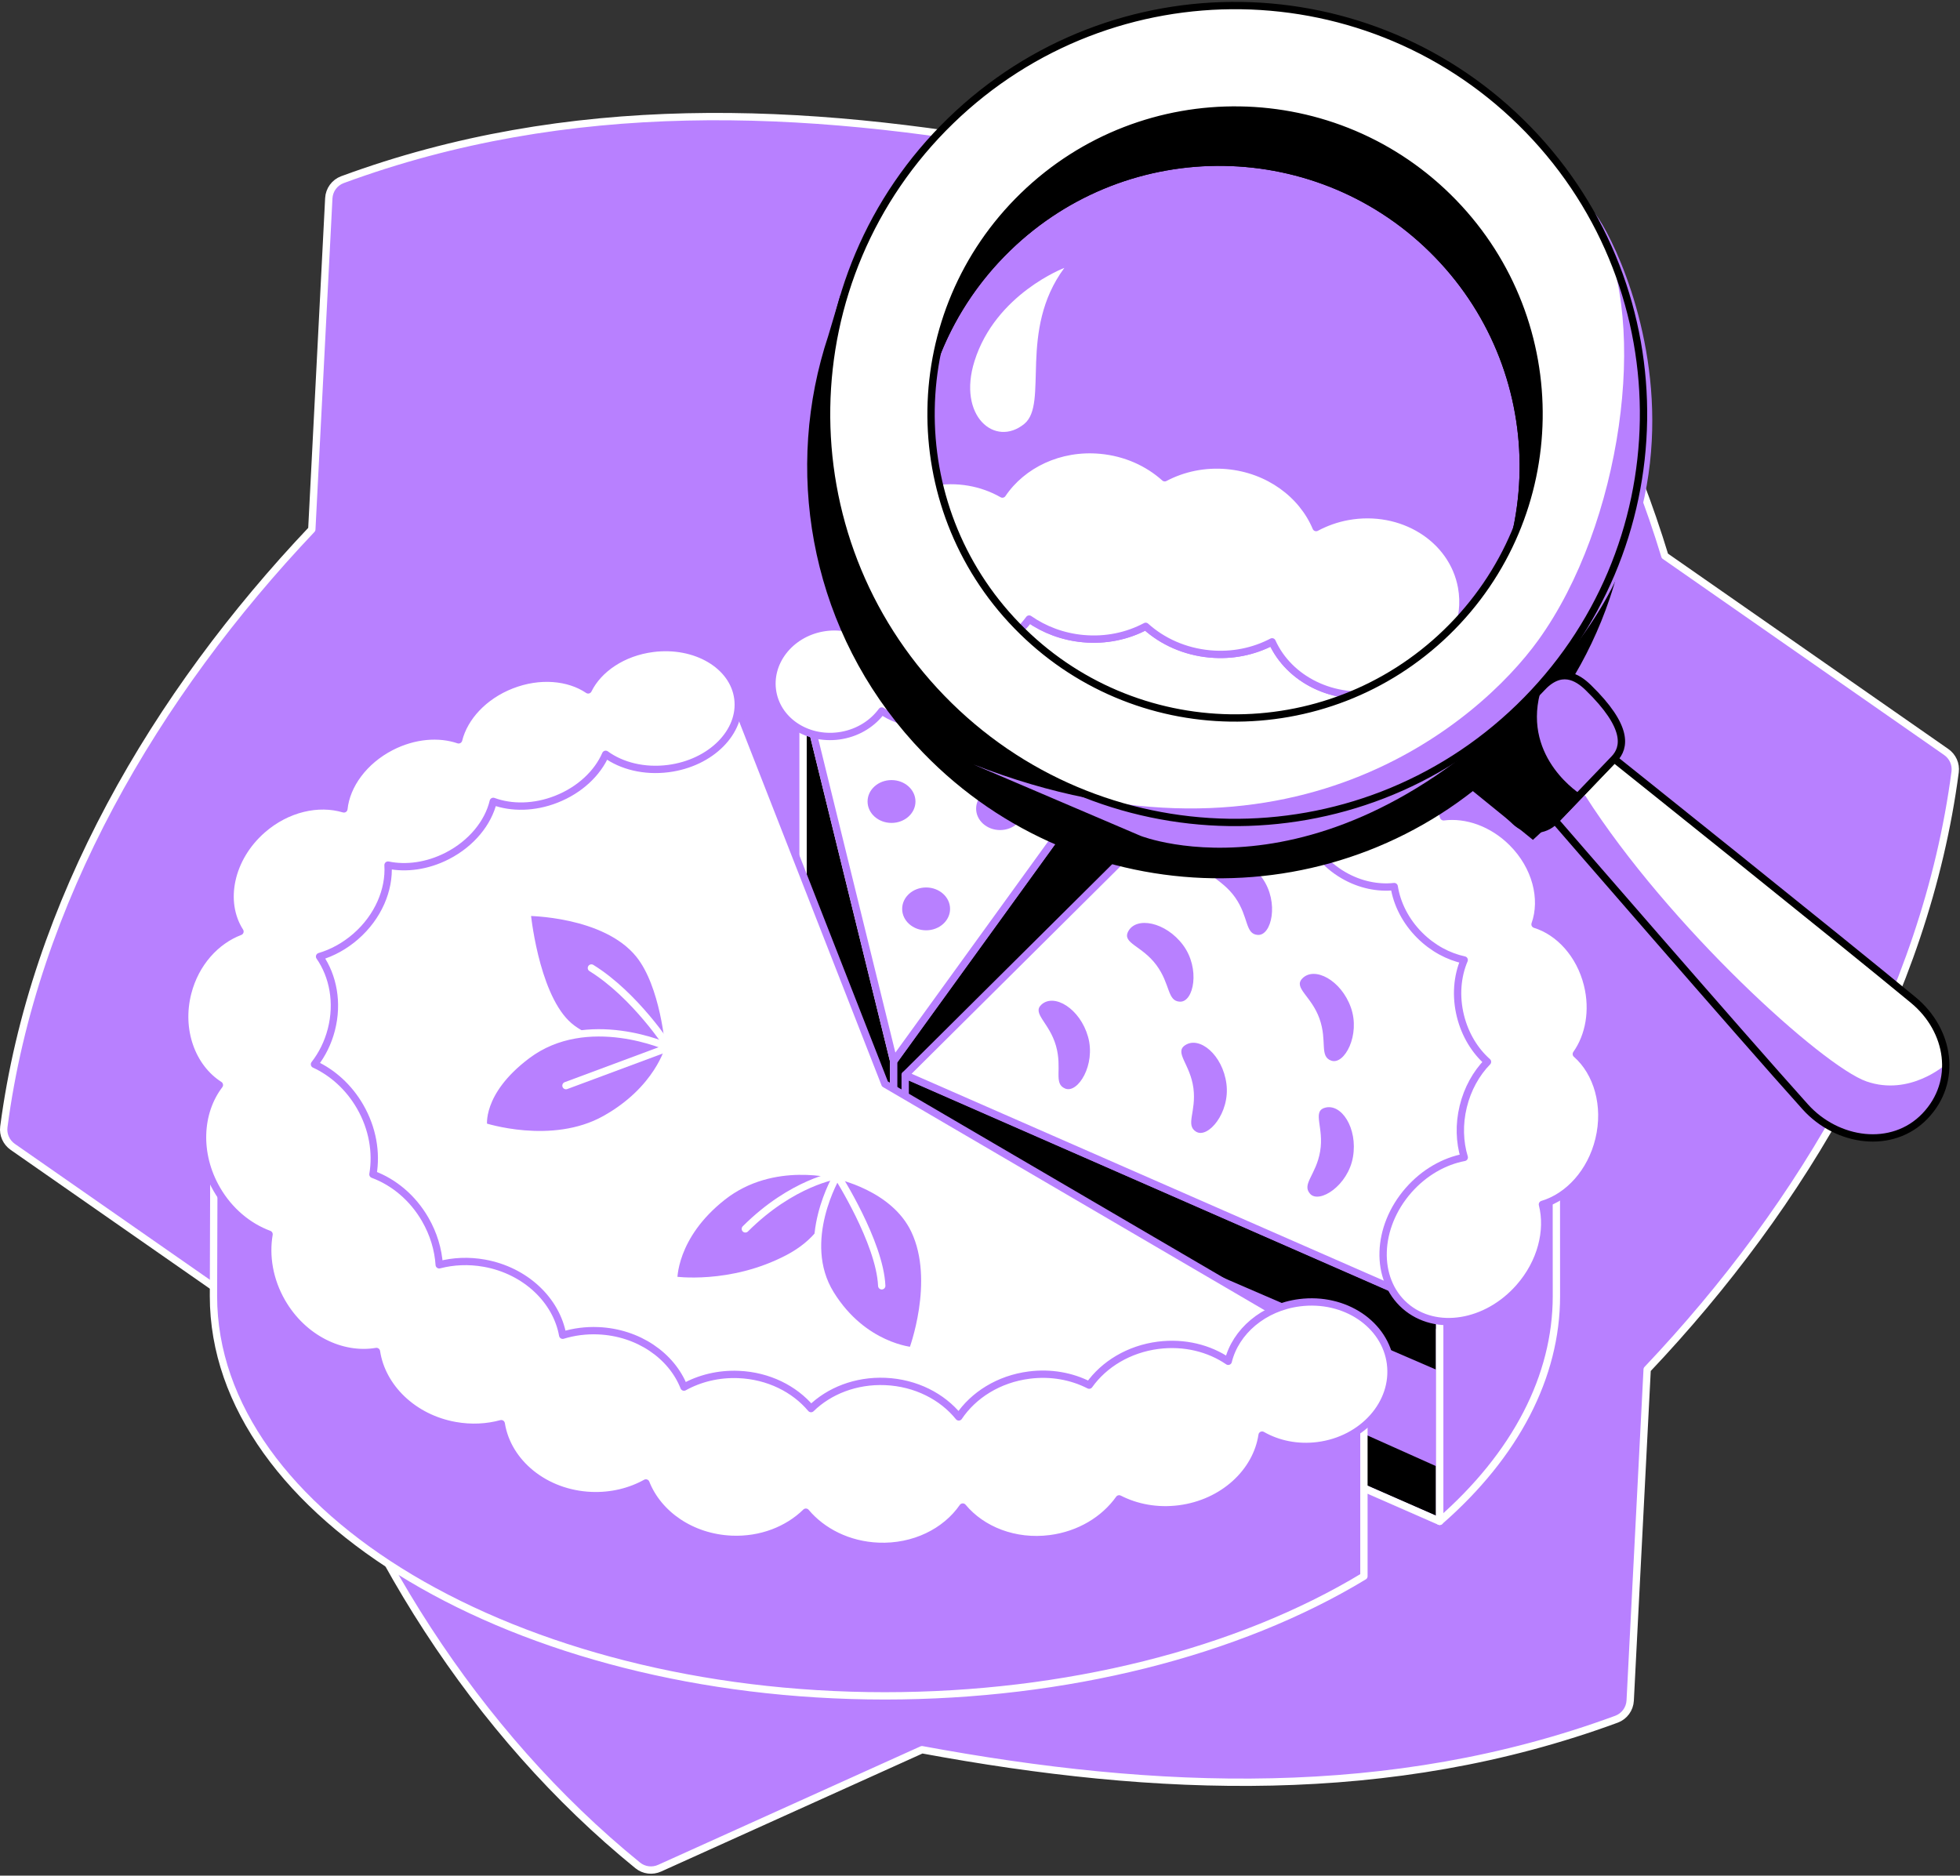 <svg width="535" height="512" viewBox="0 0 535 512" fill="none" xmlns="http://www.w3.org/2000/svg">
<rect x="0" y="0" width="535" height="512" fill="#333333" stroke="none"/>
<path d="M454.441 151.757C437.889 97.358 405.104 45.268 360.645 9.131C358.96 7.767 356.638 7.483 354.663 8.372L283.056 40.711C219.1 28.87 155.149 26.32 93.477 49.04C91.335 49.83 89.865 51.837 89.748 54.121C88.847 71.625 85.111 144.515 85.111 144.515C42.455 189.536 9.115 246.189 1.046 307.62C0.774 309.738 1.725 311.837 3.472 313.06L80.277 366.588C96.836 420.994 129.614 473.078 174.079 509.214C175.764 510.579 178.086 510.863 180.055 509.968L251.668 477.628C315.618 489.47 379.569 492.013 441.247 469.299C443.39 468.509 444.859 466.49 444.976 464.212L449.607 373.83C492.269 328.803 525.609 272.151 533.672 210.719C533.95 208.601 532.999 206.502 531.246 205.28L454.435 151.745L454.441 151.757Z" fill="#B880FF" stroke="white" stroke-width="2" stroke-linecap="round" stroke-linejoin="round"/>
<path d="M243.942 289.667V347.579L219.203 246.924V189.012L243.942 289.667Z" fill="black" stroke="white" stroke-width="2" stroke-linecap="round" stroke-linejoin="round"/>
<path d="M311.393 196.434V254.346L243.941 347.58V289.667L311.393 196.434Z" fill="black" stroke="#B880FF" stroke-width="2" stroke-linecap="round" stroke-linejoin="round"/>
<path d="M424.793 293.877L413.593 316.227C399.658 293.643 373.345 274.046 338.011 261.025L247.086 351.345L392.984 415.277C413.729 397.162 424.836 375.732 424.836 353.809L424.805 293.877H424.793Z" fill="#B880FF" stroke="white" stroke-width="2" stroke-linecap="round" stroke-linejoin="round"/>
<path d="M392.976 357.364V415.276L247.078 351.344V293.432L392.976 357.364Z" fill="black" stroke="#B880FF" stroke-width="2" stroke-linecap="round" stroke-linejoin="round"/>
<path d="M392.98 357.365V415.278L247.082 351.346" stroke="white" stroke-width="2" stroke-linecap="round" stroke-linejoin="round"/>
<path d="M392.976 374.299V400.668L247.078 335.366V311.287L392.976 374.299Z" fill="#B880FF"/>
<path d="M290.958 382.703L241.547 353.808L199.959 247.535C139.633 255.901 91.926 281.721 70.527 314.696L58.438 300.539L58.266 353.808C58.266 413.672 140.997 462.928 241.541 462.928C290.699 462.928 337.844 451.154 372.295 430.274V372.361L290.952 382.709L290.958 382.703Z" fill="#B880FF" stroke="white" stroke-width="2" stroke-linecap="round" stroke-linejoin="round"/>
<path d="M247.078 293.433L392.976 357.365C413.721 339.25 424.828 317.82 424.828 295.896C424.828 258.148 391.927 222.981 338.009 203.113L247.084 293.433H247.078Z" fill="white" stroke="#B880FF" stroke-width="2" stroke-linecap="round" stroke-linejoin="round"/>
<path d="M243.942 289.667L311.394 196.433C289.241 190.994 265.508 188.197 241.547 188.197C234.076 188.197 226.618 188.469 219.203 189.012L243.942 289.667Z" fill="white" stroke="#B880FF" stroke-width="2" stroke-linecap="round" stroke-linejoin="round"/>
<path d="M241.547 295.891L199.959 189.617C117.265 201.089 58.266 245.338 58.266 295.891C58.266 355.754 140.997 405.01 241.541 405.01C290.699 405.01 337.844 393.236 372.295 372.356L241.541 295.891H241.547Z" fill="white" stroke="#B880FF" stroke-width="2" stroke-linecap="round" stroke-linejoin="round"/>
<path d="M379.556 372.263C378.173 361.483 367.053 354.031 354.718 355.612C344.883 356.871 337.245 363.502 335.257 371.602C330.083 368.058 323.292 366.317 316.136 367.231C308.092 368.262 301.331 372.436 297.299 378.11C292.57 375.683 286.865 374.603 280.914 375.368C272.616 376.43 265.688 380.832 261.706 386.784C257.224 381.228 249.969 377.461 241.641 377.109C233.614 376.77 226.311 379.684 221.377 384.512C216.877 379.153 209.758 375.541 201.614 375.202C196.132 374.973 190.983 376.264 186.698 378.641C183.321 370.077 174.233 363.724 163.292 363.261C159.884 363.119 156.612 363.564 153.593 364.49C151.895 354.988 143.474 346.826 132.175 344.813C127.903 344.054 123.717 344.264 119.889 345.264C119.611 341.109 118.364 336.849 116.067 332.873C112.622 326.902 107.442 322.667 101.799 320.574C102.812 314.641 101.731 308.035 98.286 302.064C95.212 296.742 90.766 292.797 85.839 290.519C87.914 287.852 89.525 284.66 90.445 281.079C92.334 273.744 90.933 266.44 87.228 261.118C90.686 260.093 94.075 258.266 97.088 255.642C103.25 250.277 106.331 242.886 105.917 236.15C110.85 237.175 116.648 236.428 122.081 233.644C128.761 230.217 133.274 224.543 134.645 218.758C139.603 220.58 145.795 220.543 151.815 218.184C158.279 215.653 163.095 211.035 165.324 205.91C169.664 209.071 175.832 210.646 182.401 209.806C194.064 208.312 202.578 199.755 201.411 190.691C200.25 181.634 189.853 175.497 178.19 176.997C169.997 178.047 163.366 182.585 160.545 188.327C155.248 184.739 147.277 183.999 139.609 186.999C132.033 189.963 126.717 195.803 125.186 201.959C119.827 200.131 113.067 200.631 106.788 203.848C99.311 207.688 94.545 214.338 93.872 220.814C86.92 218.727 78.369 220.623 71.676 226.445C62.779 234.187 60.297 246.152 65.502 254.284C58.89 256.79 53.333 262.902 51.252 270.978C48.616 281.215 52.389 291.383 59.884 296.18C54.191 303.639 53.592 314.962 59.174 324.63C62.619 330.601 67.799 334.836 73.442 336.929C72.429 342.862 73.51 349.468 76.955 355.439C82.697 365.385 93.236 370.534 102.756 368.923C104.219 378.659 112.746 387.099 124.26 389.149C128.631 389.927 132.922 389.692 136.818 388.63C138.51 399.262 148.703 407.72 161.385 408.251C166.867 408.48 172.016 407.189 176.301 404.812C179.678 413.376 188.766 419.729 199.707 420.192C207.733 420.531 215.037 417.617 219.97 412.789C224.471 418.148 231.589 421.76 239.739 422.1C249.463 422.507 258.125 418.154 262.799 411.388C268.041 417.691 277.012 421.266 286.637 420.031C294.682 419 301.442 414.827 305.474 409.153C310.203 411.579 315.908 412.659 321.86 411.894C333.856 410.357 342.993 401.843 344.5 391.748C348.797 394.205 354.131 395.348 359.719 394.631C372.054 393.051 380.933 383.03 379.55 372.251L379.556 372.263Z" fill="white" stroke="#B880FF" stroke-width="2" stroke-linecap="round" stroke-linejoin="round"/>
<path d="M312.419 188.784C310.937 180.683 302.478 175.441 293.526 177.078C291.631 177.423 289.883 178.065 288.29 178.911C285.981 173.416 280.406 169.243 273.547 168.613C269.775 168.267 266.194 169.051 263.181 170.65C260.402 168.15 256.698 166.458 252.524 166.075C245.739 165.452 239.553 168.465 236.256 173.355C232.91 171.428 228.748 170.626 224.47 171.41C215.517 173.046 209.461 180.936 210.936 189.037C212.418 197.137 220.876 202.379 229.829 200.743C234.428 199.903 238.25 197.402 240.695 194.081C243.214 195.84 246.276 197.02 249.653 197.328C253.426 197.674 257.007 196.89 260.02 195.291C262.798 197.791 266.502 199.483 270.676 199.866C274.43 200.212 277.986 199.434 280.993 197.859C283.814 204.107 291.161 207.818 298.885 206.41C307.837 204.774 313.894 196.884 312.419 188.784Z" fill="white" stroke="#B880FF" stroke-width="2" stroke-linecap="round" stroke-linejoin="round"/>
<path d="M430.269 287.729C433.745 282.82 435.079 275.838 433.313 268.756C431.257 260.508 425.565 254.346 419.002 252.321C421.465 245.387 419.267 236.521 412.778 230.033C407.351 224.606 400.264 222.185 394.034 222.97C392.651 217.907 388.965 213.06 383.526 209.918C379.272 207.46 374.648 206.454 370.412 206.769C368.98 201.799 365.337 197.063 359.984 193.97C350.267 188.358 338.635 190.309 334.004 198.323C329.374 206.337 333.504 217.388 343.228 223C347.482 225.458 352.106 226.464 356.342 226.149C357.774 231.119 361.417 235.855 366.77 238.948C371.252 241.535 376.142 242.498 380.562 242.016C381.297 246.684 383.631 251.419 387.514 255.303C391.083 258.871 395.374 261.131 399.665 262.051C397.769 266.496 397.282 271.911 398.646 277.387C399.924 282.512 402.604 286.827 406.024 289.853C402.956 293.008 400.579 297.206 399.399 302.083C398.22 306.942 398.411 311.746 399.683 315.944C394.238 316.975 388.78 320.019 384.495 324.89C375.611 335.003 375.166 349.142 383.507 356.464C391.848 363.793 405.808 361.533 414.692 351.42C420.694 344.591 422.83 335.936 421.021 328.774C428.121 326.656 434.289 319.988 436.45 311.054C438.685 301.818 436.011 292.773 430.276 287.729H430.269Z" fill="white" stroke="#B880FF" stroke-width="2" stroke-linecap="round" stroke-linejoin="round"/>
<path d="M243.347 224.637C246.958 224.637 249.885 222.019 249.885 218.79C249.885 215.561 246.958 212.943 243.347 212.943C239.736 212.943 236.809 215.561 236.809 218.79C236.809 222.019 239.736 224.637 243.347 224.637Z" fill="#B880FF"/>
<path d="M272.98 226.586C276.591 226.586 279.518 223.968 279.518 220.739C279.518 217.51 276.591 214.893 272.98 214.893C269.369 214.893 266.441 217.51 266.441 220.739C266.441 223.968 269.369 226.586 272.98 226.586Z" fill="#B880FF"/>
<path d="M252.792 253.951C256.403 253.951 259.33 251.334 259.33 248.105C259.33 244.876 256.403 242.258 252.792 242.258C249.181 242.258 246.254 244.876 246.254 248.105C246.254 251.334 249.181 253.951 252.792 253.951Z" fill="#B880FF"/>
<path d="M343.345 255.215C339.801 254.987 340.931 250.406 337.171 245.016C333.405 239.632 328.04 238.848 329.719 235.711C331.96 231.526 340.061 233.273 344.623 239.805C349.192 246.337 347.087 255.456 343.345 255.209V255.215Z" fill="#B880FF"/>
<path d="M363.409 289.543C360.05 288.376 362.366 284.264 360.168 278.071C357.97 271.879 353.006 269.693 355.457 267.119C358.735 263.68 366.076 267.52 368.737 275.027C371.404 282.541 366.947 290.765 363.409 289.536V289.543Z" fill="#B880FF"/>
<path d="M322.095 273.435C318.545 273.305 319.545 268.693 315.631 263.421C311.717 258.148 306.327 257.512 307.913 254.333C310.037 250.085 318.181 251.598 322.935 257.994C327.689 264.396 325.843 273.565 322.101 273.429L322.095 273.435Z" fill="#B880FF"/>
<path d="M326.509 308.942C323.471 307.096 326.595 303.558 325.755 297.045C324.909 290.531 320.514 287.345 323.452 285.345C327.379 282.671 333.751 287.969 334.769 295.871C335.788 303.774 329.707 310.88 326.509 308.936V308.942Z" fill="#B880FF"/>
<path d="M290.729 297.144C287.457 295.761 290.032 291.809 288.241 285.487C286.451 279.165 281.641 276.658 284.253 274.25C287.747 271.034 294.823 275.337 296.99 283.011C299.157 290.68 294.18 298.601 290.729 297.144Z" fill="#B880FF"/>
<path d="M357.6 325.877C355.235 323.228 359.255 320.752 360.347 314.276C361.44 307.799 358.162 303.471 361.558 302.416C366.089 301.008 370.64 307.929 369.312 315.789C367.985 323.648 360.094 328.668 357.6 325.877Z" fill="#B880FF"/>
<path d="M182.574 285.901C182.574 285.901 181.302 268.985 174.455 260.52C165.151 249.012 143.832 249.012 143.832 249.012C143.832 249.012 145.863 270.67 154.495 279.295C163.126 287.927 182.58 285.895 182.58 285.895L182.574 285.901Z" fill="#B880FF" stroke="white" stroke-width="2" stroke-linecap="round" stroke-linejoin="round"/>
<path d="M161.43 264.242C173.444 271.688 182.582 285.901 182.582 285.901" stroke="white" stroke-width="2" stroke-linecap="round" stroke-linejoin="round"/>
<path d="M182.574 285.902C182.574 285.902 160.323 275.665 143.826 288.1C130.397 298.225 131.984 307.48 131.984 307.48C131.984 307.48 150.598 313.648 165.144 305.529C179.697 297.41 182.574 285.902 182.574 285.902Z" fill="#B880FF" stroke="white" stroke-width="2" stroke-linecap="round" stroke-linejoin="round"/>
<path d="M154.488 296.347L182.574 285.9" stroke="white" stroke-width="2" stroke-linecap="round" stroke-linejoin="round"/>
<path d="M183.88 349.437C183.88 349.437 183.485 337.509 197.265 326.679C211.046 315.844 228.518 320.857 228.518 320.857C228.518 320.857 230.883 335.224 215.139 343.485C199.395 351.752 183.88 349.437 183.88 349.437Z" fill="#B880FF" stroke="white" stroke-width="2" stroke-linecap="round" stroke-linejoin="round"/>
<path d="M228.51 320.852C228.51 320.852 217.761 338.793 226.713 353.259C235.666 367.725 249.051 368.731 249.051 368.731C249.051 368.731 256.25 349.727 249.65 335.817C244.019 323.957 228.516 320.852 228.516 320.852H228.51Z" fill="#B880FF" stroke="white" stroke-width="2" stroke-linecap="round" stroke-linejoin="round"/>
<path d="M240.679 350.993C240.154 339.071 228.51 320.852 228.51 320.852C228.51 320.852 216.285 322.636 203.449 335.453" stroke="white" stroke-width="2" stroke-linecap="round" stroke-linejoin="round"/>
<path d="M392.98 362.959V415.278" stroke="white" stroke-width="2" stroke-linecap="round" stroke-linejoin="round"/>
<path d="M390.576 186.832C387.773 189.555 384.828 192.031 381.754 194.278C348.858 218.363 302.405 215.115 273.233 185.017C271.251 182.986 269.411 180.874 267.689 178.689C256.97 165.155 251.087 149.078 250.019 132.748C248.463 109.287 256.853 85.325 275.048 67.68C307.949 35.779 360.484 36.594 392.385 69.501C424.286 102.403 423.478 154.937 390.576 186.839V186.832Z" fill="#B880FF"/>
<path d="M389.543 183.516L381.764 194.277C348.869 218.362 302.416 215.115 273.243 185.016C271.262 182.985 269.422 180.874 267.699 178.688C273.194 176.737 277.763 173.286 280.918 168.982C285.073 171.878 290.105 173.817 295.655 174.323C301.866 174.897 307.769 173.607 312.726 170.97C317.295 175.095 323.395 177.873 330.261 178.503C336.435 179.071 342.3 177.793 347.233 175.2C351.882 185.486 363.971 191.592 376.683 189.27C381.591 188.375 385.975 186.331 389.543 183.51V183.516Z" fill="white" stroke="#B880FF" stroke-width="2" stroke-linecap="round" stroke-linejoin="round"/>
<path d="M389.542 183.516C385.973 186.337 381.589 188.381 376.681 189.276C363.963 191.591 351.88 185.485 347.231 175.206C342.298 177.799 336.433 179.077 330.259 178.509C323.393 177.879 317.293 175.101 312.724 170.976C307.767 173.613 301.864 174.909 295.653 174.329C290.097 173.823 285.065 171.878 280.916 168.988C277.755 173.292 273.186 176.743 267.697 178.694C256.979 165.16 251.095 149.083 250.027 132.753C251.367 132.302 252.769 131.938 254.213 131.673C261.258 130.388 268.099 131.71 273.612 134.865C279.045 126.814 289.214 121.856 300.383 122.887C307.248 123.517 313.348 126.301 317.923 130.419C322.881 127.795 328.777 126.499 334.988 127.067C346.274 128.104 355.449 134.963 359.246 144.014C361.863 142.619 364.747 141.563 367.865 140.995C382.596 138.31 396.518 146.935 398.957 160.258C400.581 169.143 396.685 177.879 389.542 183.516Z" fill="white" stroke="#B880FF" stroke-width="2" stroke-linecap="round" stroke-linejoin="round"/>
<path d="M390.576 186.832C387.773 189.555 384.828 192.031 381.754 194.278C348.858 218.363 302.405 215.115 273.233 185.017C271.251 182.986 269.411 180.874 267.689 178.689C256.97 165.155 251.087 149.078 250.019 132.748C248.463 109.287 256.853 85.325 275.048 67.68C307.949 35.779 360.484 36.594 392.385 69.501C424.286 102.403 423.478 154.937 390.576 186.839V186.832Z" stroke="black" stroke-width="2" stroke-linecap="round" stroke-linejoin="round"/>
<path d="M445.163 140.609L443.459 140.979C447.447 108.646 437.309 74.855 412.866 49.647C370 5.435 299.413 4.342 255.207 47.208C244.711 57.383 236.648 69.126 231.023 81.702L230.288 81.06L227.01 92.044C226.288 94.217 225.633 96.403 225.053 98.613L225.028 98.7C215.384 135.231 224.553 175.764 252.768 204.868C295.634 249.08 366.222 250.173 410.428 207.307C423.566 194.57 432.895 179.388 438.39 163.175C439.236 160.674 439.989 158.161 440.656 155.624L445.163 140.609ZM390.578 186.827C357.677 218.729 305.142 217.914 273.241 185.012C241.34 152.111 242.155 99.576 275.056 67.675C307.957 35.774 360.492 36.589 392.393 69.49C424.294 102.392 423.48 154.926 390.578 186.827Z" fill="black" stroke="black" stroke-width="2" stroke-linecap="round" stroke-linejoin="round"/>
<path d="M525.466 304.646C516.495 314.006 501.424 311.777 492.756 302.133C475.407 282.845 424.465 224.001 424.465 224.001L440.61 207.158C440.61 207.158 502.066 256.285 522.267 273.004C532.257 281.271 534.43 295.286 525.459 304.646H525.466Z" fill="white"/>
<path d="M432.652 217.104C455.533 252.987 497.609 291.093 509.5 295.211C521.391 299.329 531.121 290.543 531.121 290.543C531.121 290.543 529.899 311.893 507.308 310.276C484.717 308.658 422.465 223.284 422.465 223.284L432.652 217.104Z" fill="#B880FF"/>
<path d="M525.466 304.646C516.495 314.006 501.424 311.777 492.756 302.133C475.407 282.845 424.465 224.001 424.465 224.001L440.61 207.158C440.61 207.158 502.066 256.285 522.267 273.004C532.257 281.271 534.43 295.286 525.459 304.646H525.466Z" stroke="black" stroke-width="2" stroke-linecap="round" stroke-linejoin="round"/>
<path d="M440.617 207.158L424.472 224C421.539 227.063 416.674 227.168 413.611 224.229L404.702 215.69C401.64 212.757 401.535 207.892 404.474 204.83L420.619 187.987C425.984 182.029 430.516 184.752 433.553 187.716C444.617 198.502 443.549 204.095 440.617 207.158Z" fill="#B880FF"/>
<path d="M420.354 189.278C415.736 207.213 431.652 216.962 431.652 216.962L418.428 229.267L396.547 211.498L420.36 189.271L420.354 189.278Z" fill="black"/>
<path d="M440.617 207.158L424.472 224C421.539 227.063 416.674 227.168 413.611 224.229L404.702 215.69C401.64 212.757 401.535 207.892 404.474 204.83L420.619 187.987C425.984 182.029 430.516 184.752 433.553 187.716C444.617 198.502 443.549 204.095 440.617 207.158V207.158Z" stroke="black" stroke-width="2" stroke-linecap="round" stroke-linejoin="round"/>
<path d="M417.168 35.403C374.302 -8.809 303.714 -9.902 259.508 32.964C215.296 75.83 214.203 146.418 257.07 190.624C299.936 234.836 370.523 235.929 414.729 193.062C458.941 150.196 460.034 79.609 417.168 35.403ZM394.88 172.589C361.978 204.491 309.444 203.676 277.543 170.774C245.641 137.873 246.456 85.338 279.358 53.437C312.259 21.536 364.794 22.351 396.695 55.252C428.596 88.154 427.781 140.688 394.88 172.589Z" fill="white"/>
<path d="M265.707 208.675C351.896 242.25 403.758 197.099 419.854 174.799C442.741 143.089 450.045 88.097 436.61 62.623C423.169 37.149 483.86 116.423 424.367 182.936C364.874 249.449 311.333 228.167 311.333 228.167L265.707 208.675Z" fill="#B880FF"/>
<path d="M417.168 35.403C374.302 -8.809 303.714 -9.902 259.508 32.964C215.296 75.83 214.203 146.418 257.07 190.624C299.936 234.836 370.523 235.929 414.729 193.062C458.941 150.196 460.034 79.609 417.168 35.403V35.403ZM394.88 172.589C361.978 204.491 309.444 203.676 277.543 170.774C245.641 137.873 246.456 85.338 279.358 53.437C312.259 21.536 364.794 22.351 396.695 55.252C428.596 88.154 427.781 140.688 394.88 172.589V172.589Z" stroke="black" stroke-width="2" stroke-linecap="round" stroke-linejoin="round"/>
<path d="M290.526 73.127C277.832 90.266 286.322 110.202 279.592 115.709C271.603 122.241 261.28 113.561 266.003 98.564C271.776 80.209 290.532 73.127 290.532 73.127H290.526Z" fill="white"/>
</svg>
